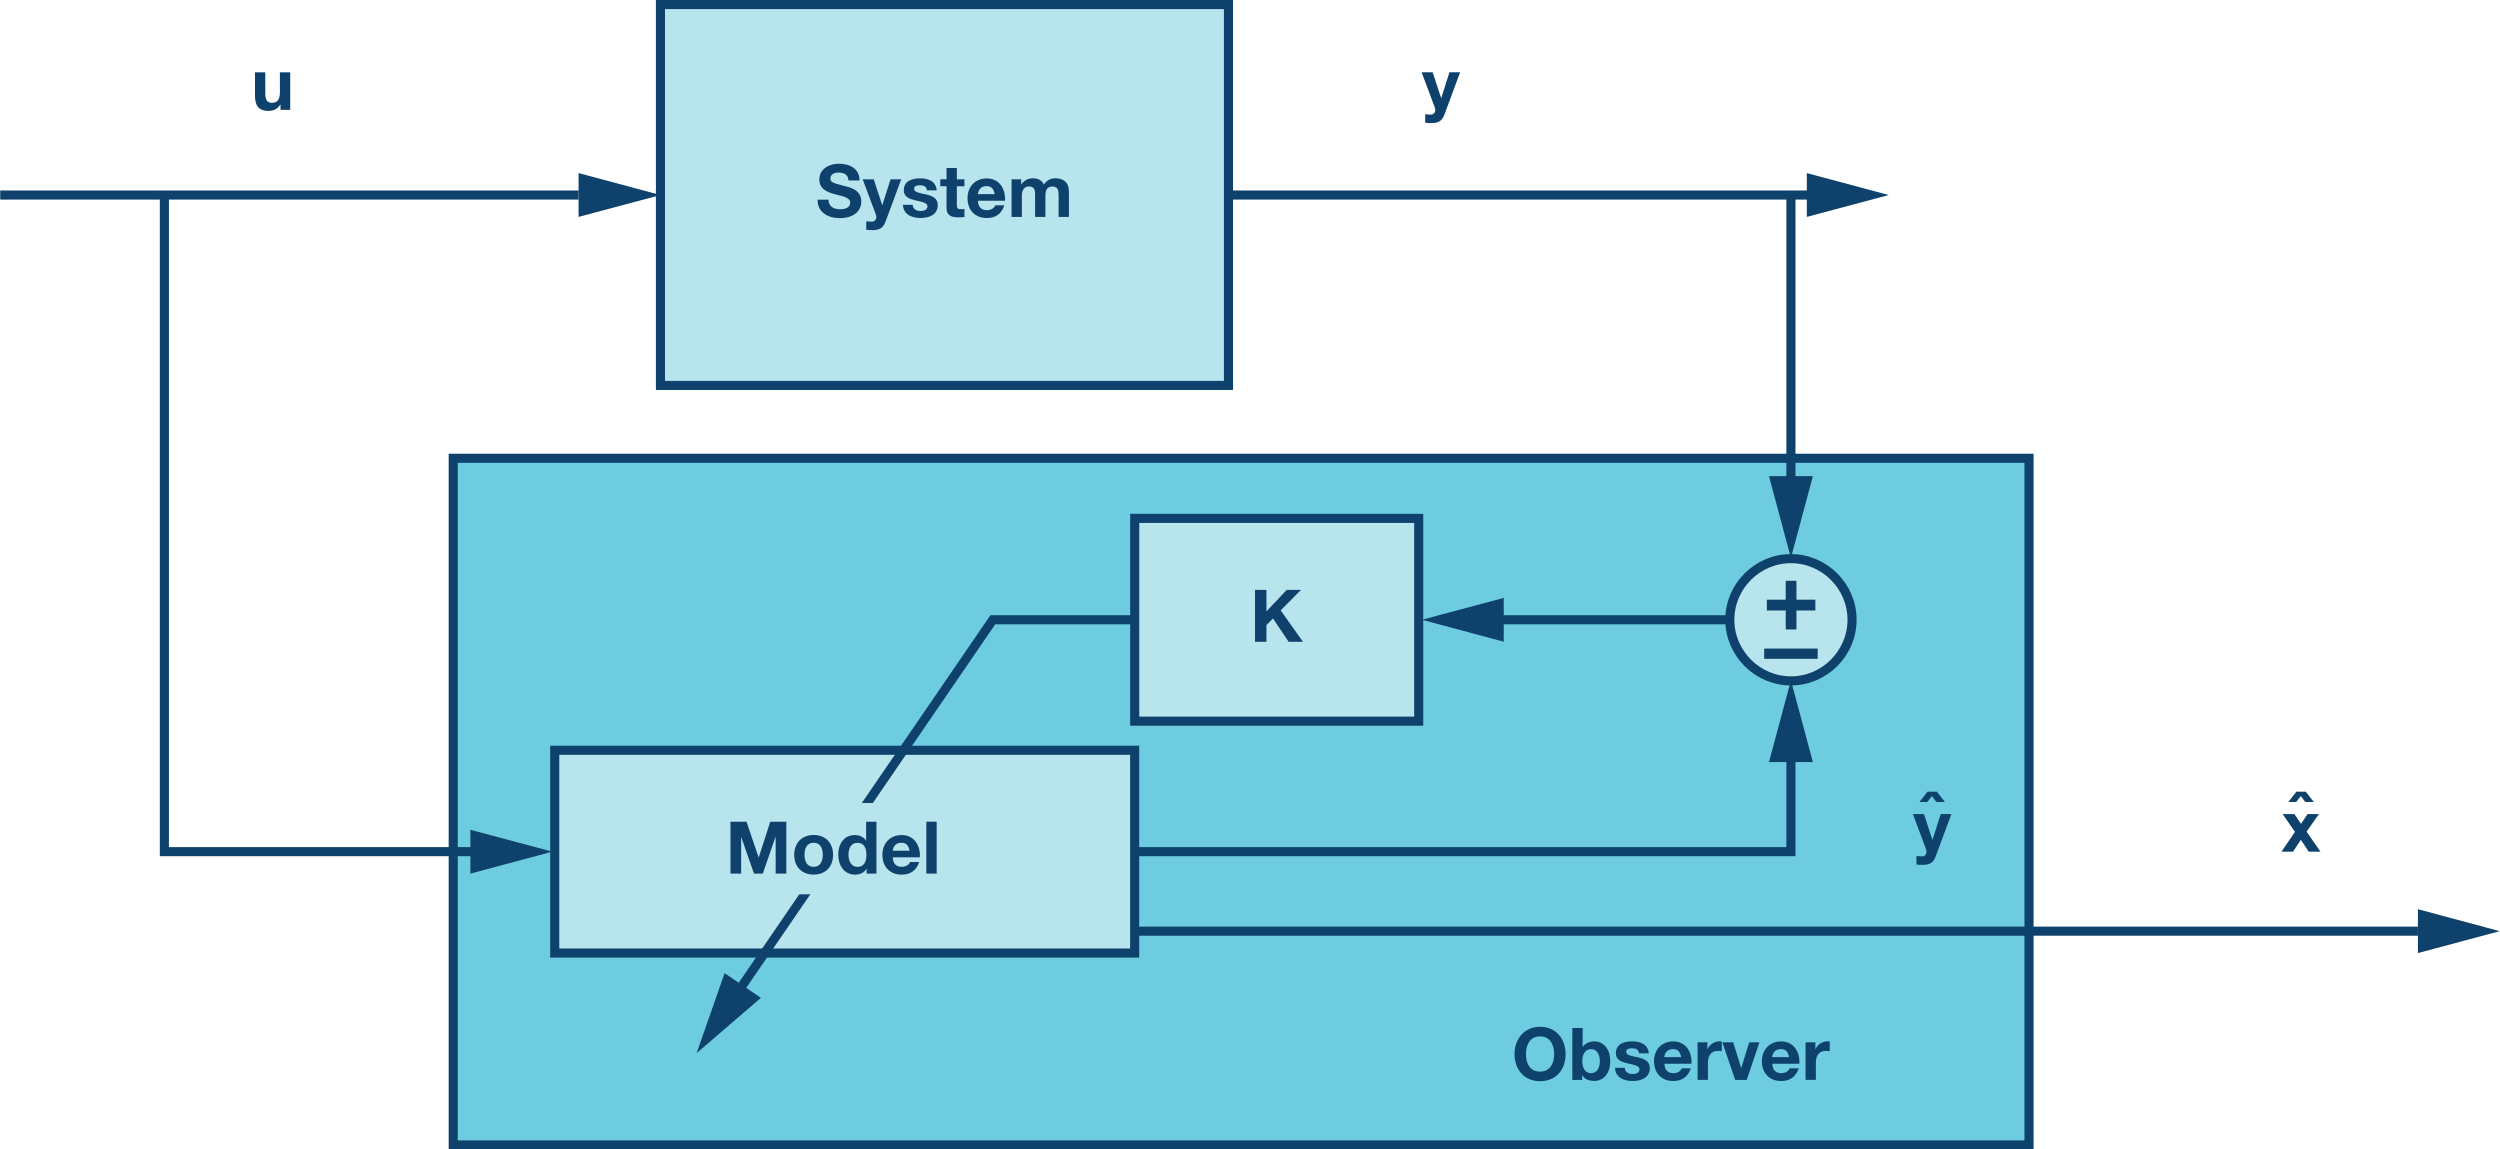 <?xml version="1.0" encoding="UTF-8"?><svg id="uuid-0c968837-eeba-45a9-b962-5a2ba23cbf22" xmlns="http://www.w3.org/2000/svg" width="5.72in" height="2.63in" viewBox="0 0 412.18 189.55"><rect x="74.7" y="75.57" width="259.85" height="113.23" fill="#6ecce0" stroke="#0e416b" stroke-miterlimit="10" stroke-width="1.5"/><g id="uuid-165a87e6-d004-4298-b141-34a2c39ef96b"><rect x="108.87" y=".75" width="93.67" height="62.81" fill="#b8e4ed" stroke="#0e416b" stroke-miterlimit="10" stroke-width="1.5"/><rect x="187.08" y="85.48" width="46.83" height="33.44" fill="#b8e4ed" stroke="#0e416b" stroke-miterlimit="10" stroke-width="1.5"/><rect x="91.44" y="123.72" width="95.63" height="33.44" fill="#b8e4ed" stroke="#0e416b" stroke-miterlimit="10" stroke-width="1.5"/><polygon points="95.37 35.77 108.87 32.16 95.37 28.54 95.37 35.77" fill="#0e416b"/><line x1="95.37" y1="32.16" y2="32.16" fill="#0e416b" stroke="#0e416b" stroke-miterlimit="10" stroke-width="1.5"/><polygon points="297.91 35.77 311.41 32.16 297.91 28.54 297.91 35.77" fill="#0e416b"/><polygon points="398.68 157.16 412.18 153.55 398.68 149.93 398.68 157.16" fill="#0e416b"/><polygon points="77.53 144.06 91.03 140.44 77.53 136.83 77.53 144.06" fill="#0e416b"/><polygon points="298.91 125.67 295.29 112.18 291.67 125.67 298.91 125.67" fill="#0e416b"/><polygon points="291.67 78.52 295.29 92.01 298.91 78.52 291.67 78.52" fill="#0e416b"/><polygon points="247.93 98.59 234.44 102.2 247.93 105.82 247.93 98.59" fill="#0e416b"/><polygon points="119.45 160.47 114.84 173.66 125.43 164.55 119.45 160.47" fill="#0e416b"/><line x1="398.68" y1="153.55" x2="187.08" y2="153.55" fill="#0e416b" stroke="#0e416b" stroke-miterlimit="10" stroke-width="1.5"/><g><path d="m136.59,32.93c0,1.14.89,1.58,1.9,1.58.66,0,1.67-.19,1.67-1.07,0-.92-1.28-1.08-2.54-1.42-1.27-.34-2.55-.83-2.55-2.43,0-1.75,1.66-2.59,3.2-2.59,1.79,0,3.43.78,3.43,2.76h-1.82c-.06-1.03-.79-1.3-1.69-1.3-.6,0-1.29.25-1.29.97,0,.66.41.74,2.55,1.3.62.16,2.54.55,2.54,2.49,0,1.57-1.24,2.75-3.56,2.75-1.9,0-3.67-.94-3.65-3.05h1.82Z" fill="#0e416b"/><path d="m145.98,36.55c-.37,1-.96,1.4-2.13,1.4-.35,0-.7-.02-1.04-.06v-1.4c.32.02.66.07,1,.06.59-.06.78-.67.59-1.16l-2.18-5.82h1.82l1.4,4.25h.02l1.36-4.25h1.76l-2.59,6.98Z" fill="#0e416b"/><path d="m150.47,33.76c.01.74.64,1.04,1.31,1.04.49,0,1.12-.19,1.12-.79,0-.52-.71-.7-1.93-.96-.98-.22-1.97-.56-1.97-1.65,0-1.58,1.37-1.99,2.7-1.99s2.6.46,2.73,1.98h-1.62c-.05-.66-.55-.84-1.16-.84-.38,0-.95.07-.95.58,0,.61.96.7,1.93.92,1,.23,1.97.59,1.97,1.74,0,1.63-1.42,2.16-2.83,2.16s-2.84-.54-2.91-2.18h1.62Z" fill="#0e416b"/><path d="m157.75,29.57h1.25v1.14h-1.25v3.07c0,.58.14.72.72.72.18,0,.35-.01.53-.05v1.33c-.29.05-.66.06-1,.06-1.04,0-1.95-.24-1.95-1.48v-3.66h-1.03v-1.14h1.03v-1.86h1.7v1.86Z" fill="#0e416b"/><path d="m161.22,33.09c.05,1.08.58,1.57,1.52,1.57.68,0,1.24-.42,1.34-.8h1.5c-.48,1.46-1.5,2.09-2.9,2.09-1.96,0-3.17-1.34-3.17-3.26s1.28-3.27,3.17-3.27c2.11,0,3.13,1.78,3.01,3.68h-4.47Zm2.77-1.08c-.16-.86-.53-1.32-1.35-1.32-1.08,0-1.39.84-1.42,1.32h2.77Z" fill="#0e416b"/><path d="m166.75,29.57h1.61v.84h.02c.44-.64,1.09-1.01,1.9-1.01s1.48.29,1.81,1.03c.36-.54,1.01-1.03,1.87-1.03,1.32,0,2.27.61,2.27,2.22v4.15h-1.7v-3.51c0-.83-.07-1.51-1.04-1.51s-1.14.79-1.14,1.57v3.45h-1.7v-3.48c0-.72.05-1.55-1.03-1.55-.34,0-1.15.22-1.15,1.43v3.6h-1.7v-6.2Z" fill="#0e416b"/></g><g><path d="m253.92,169.32c2.65,0,4.21,1.98,4.21,4.52s-1.56,4.45-4.21,4.45-4.21-1.98-4.21-4.45,1.56-4.52,4.21-4.52Zm0,7.39c1.69,0,2.33-1.44,2.33-2.87,0-1.5-.64-2.94-2.33-2.94s-2.33,1.44-2.33,2.94.64,2.87,2.33,2.87Z" fill="#0e416b"/><path d="m259.24,169.52h1.7v3.12h.02c.42-.64,1.19-.92,1.96-.92,1.23,0,2.57,1,2.57,3.26s-1.33,3.27-2.57,3.27c-.91,0-1.67-.28-2.04-.96h-.02v.79h-1.62v-8.56Zm3.09,3.48c-1.01,0-1.45.95-1.45,1.99s.44,1.98,1.45,1.98,1.45-.95,1.45-1.98-.44-1.99-1.45-1.99Z" fill="#0e416b"/><path d="m267.89,176.07c.01.74.64,1.04,1.31,1.04.49,0,1.12-.19,1.12-.79,0-.52-.71-.7-1.93-.96-.98-.22-1.97-.56-1.97-1.65,0-1.58,1.37-1.99,2.7-1.99s2.6.46,2.73,1.98h-1.62c-.05-.66-.55-.84-1.16-.84-.38,0-.95.07-.95.58,0,.61.96.7,1.93.92,1,.23,1.97.59,1.97,1.74,0,1.63-1.42,2.16-2.83,2.16s-2.84-.54-2.91-2.18h1.62Z" fill="#0e416b"/><path d="m274.42,175.4c.05,1.08.58,1.57,1.52,1.57.68,0,1.24-.42,1.34-.8h1.5c-.48,1.46-1.5,2.09-2.9,2.09-1.95,0-3.17-1.34-3.17-3.26s1.28-3.27,3.17-3.27c2.11,0,3.13,1.78,3.01,3.68h-4.47Zm2.77-1.08c-.16-.86-.53-1.32-1.36-1.32-1.08,0-1.39.84-1.42,1.32h2.77Z" fill="#0e416b"/><path d="m279.9,171.88h1.62v1.15h.02c.31-.78,1.15-1.32,1.98-1.32.12,0,.26.02.37.06v1.58c-.16-.04-.41-.06-.61-.06-1.25,0-1.68.9-1.68,1.99v2.79h-1.7v-6.2Z" fill="#0e416b"/><path d="m288,178.08h-1.9l-2.12-6.2h1.79l1.31,4.23h.02l1.31-4.23h1.69l-2.1,6.2Z" fill="#0e416b"/><path d="m292.21,175.4c.05,1.08.58,1.57,1.52,1.57.68,0,1.24-.42,1.34-.8h1.5c-.48,1.46-1.5,2.09-2.9,2.09-1.95,0-3.17-1.34-3.17-3.26s1.28-3.27,3.17-3.27c2.11,0,3.13,1.78,3.01,3.68h-4.47Zm2.77-1.08c-.16-.86-.53-1.32-1.36-1.32-1.08,0-1.39.84-1.42,1.32h2.77Z" fill="#0e416b"/><path d="m297.7,171.88h1.62v1.15h.02c.31-.78,1.15-1.32,1.98-1.32.12,0,.26.02.37.06v1.58c-.16-.04-.41-.06-.61-.06-1.25,0-1.68.9-1.68,1.99v2.79h-1.7v-6.2Z" fill="#0e416b"/></g><path d="m238.15,18.9c-.37,1-.96,1.4-2.13,1.4-.35,0-.7-.02-1.04-.06v-1.4c.32.02.66.07,1,.06.59-.06.78-.67.59-1.16l-2.18-5.82h1.82l1.4,4.25h.02l1.35-4.25h1.76l-2.59,6.98Z" fill="#0e416b"/><path d="m47.84,18.12h-1.62v-.86h-.04c-.43.7-1.18,1.03-1.9,1.03-1.81,0-2.27-1.02-2.27-2.55v-3.81h1.7v3.5c0,1.02.3,1.52,1.09,1.52.92,0,1.32-.52,1.32-1.77v-3.25h1.7v6.2Z" fill="#0e416b"/><path d="m319.16,141.22c-.37,1-.96,1.4-2.13,1.4-.35,0-.7-.02-1.04-.06v-1.4c.32.02.66.07,1,.06.59-.06.78-.67.59-1.16l-2.18-5.82h1.82l1.4,4.25h.02l1.35-4.25h1.76l-2.59,6.98Z" fill="#0e416b"/><path d="m378.41,137.18l-2.04-2.94h1.94l1.09,1.62,1.08-1.62h1.88l-2.04,2.9,2.29,3.3h-1.94l-1.29-1.96-1.29,1.96h-1.91l2.23-3.26Z" fill="#0e416b"/><path d="m378.63,130.55h1.56l1.32,1.7h-1.4l-.74-.97-.77.97h-1.29l1.33-1.7Z" fill="#0e416b"/><path d="m317.8,130.55h1.56l1.32,1.7h-1.4l-.74-.97-.77.97h-1.29l1.33-1.7Z" fill="#0e416b"/><polyline points="187.08 140.44 295.29 140.44 295.29 123.72" fill="none" stroke="#0e416b" stroke-miterlimit="10" stroke-width="1.5"/><polyline points="27.07 32.16 27.07 140.44 84.28 140.44" fill="none" stroke="#0e416b" stroke-miterlimit="10" stroke-width="1.5"/><line x1="300.36" y1="32.16" x2="202.54" y2="32.16" fill="#0e416b" stroke="#0e416b" stroke-miterlimit="10" stroke-width="1.5"/><line x1="295.29" y1="82.42" x2="295.29" y2="32.16" fill="#0e416b" stroke="#0e416b" stroke-miterlimit="10" stroke-width="1.5"/><line x1="245.23" y1="102.2" x2="285.21" y2="102.2" fill="#0e416b" stroke="#0e416b" stroke-miterlimit="10" stroke-width="1.5"/><polyline points="187.08 102.2 163.68 102.2 118.58 168.05" fill="none" stroke="#0e416b" stroke-miterlimit="10" stroke-width="1.5"/><g id="uuid-0bb69f22-c062-4f04-a260-3ada7dc262e1"><path d="m305.37,102.2c0,5.53-4.55,10.08-10.08,10.08s-10.08-4.55-10.08-10.08,4.55-10.08,10.08-10.08,10.08,4.55,10.08,10.08h0Z" fill="#b8e4ed" stroke="#0e416b" stroke-miterlimit="14.3" stroke-width="1.5"/><g><polygon points="294.43 98.89 291.32 98.89 291.32 100.67 294.43 100.67 294.43 103.8 296.2 103.8 296.2 100.67 299.32 100.67 299.32 98.89 296.2 98.89 296.2 95.77 294.43 95.77 294.43 98.89 294.43 98.89" fill="#0e416b" fill-rule="evenodd"/><polygon points="299.7 106.95 290.88 106.95 290.88 108.64 299.7 108.64 299.7 106.95 299.7 106.95" fill="#0e416b" fill-rule="evenodd"/></g></g><rect x="121.98" y="132.41" width="42.03" height="15.06" fill="#b8e4ed"/></g><path d="m206.92,97.27h1.88v3.55l3.35-3.55h2.35l-3.35,3.38,3.67,5.18h-2.36l-2.58-3.85-1.08,1.09v2.76h-1.88v-8.56Z" fill="#0e416b"/><g><path d="m120.41,135.5h2.65l2,5.89h.02l1.9-5.89h2.65v8.56h-1.76v-6.07h-.02l-2.1,6.07h-1.45l-2.1-6.01h-.02v6.01h-1.76v-8.56Z" fill="#0e416b"/><path d="m134.13,137.69c1.95,0,3.21,1.3,3.21,3.27s-1.26,3.26-3.21,3.26-3.2-1.3-3.2-3.26,1.26-3.27,3.2-3.27Zm0,5.25c1.16,0,1.51-1,1.51-1.98s-.35-1.99-1.51-1.99-1.5,1-1.5,1.99.35,1.98,1.5,1.98Z" fill="#0e416b"/><path d="m142.87,143.27h-.02c-.4.67-1.09.96-1.88.96-1.87,0-2.78-1.61-2.78-3.32s.92-3.21,2.75-3.21c.73,0,1.45.31,1.83.92h.02v-3.12h1.7v8.56h-1.62v-.79Zm-1.49-4.29c-1.12,0-1.5.96-1.5,1.98s.44,1.99,1.5,1.99c1.13,0,1.46-.98,1.46-2s-.36-1.97-1.46-1.97Z" fill="#0e416b"/><path d="m147.18,141.37c.05,1.08.58,1.57,1.52,1.57.68,0,1.24-.42,1.34-.8h1.5c-.48,1.46-1.5,2.09-2.9,2.09-1.96,0-3.17-1.34-3.17-3.26s1.28-3.27,3.17-3.27c2.11,0,3.13,1.78,3.01,3.68h-4.47Zm2.77-1.08c-.16-.86-.53-1.32-1.35-1.32-1.08,0-1.39.84-1.42,1.32h2.77Z" fill="#0e416b"/><path d="m152.72,135.5h1.7v8.56h-1.7v-8.56Z" fill="#0e416b"/></g></svg>